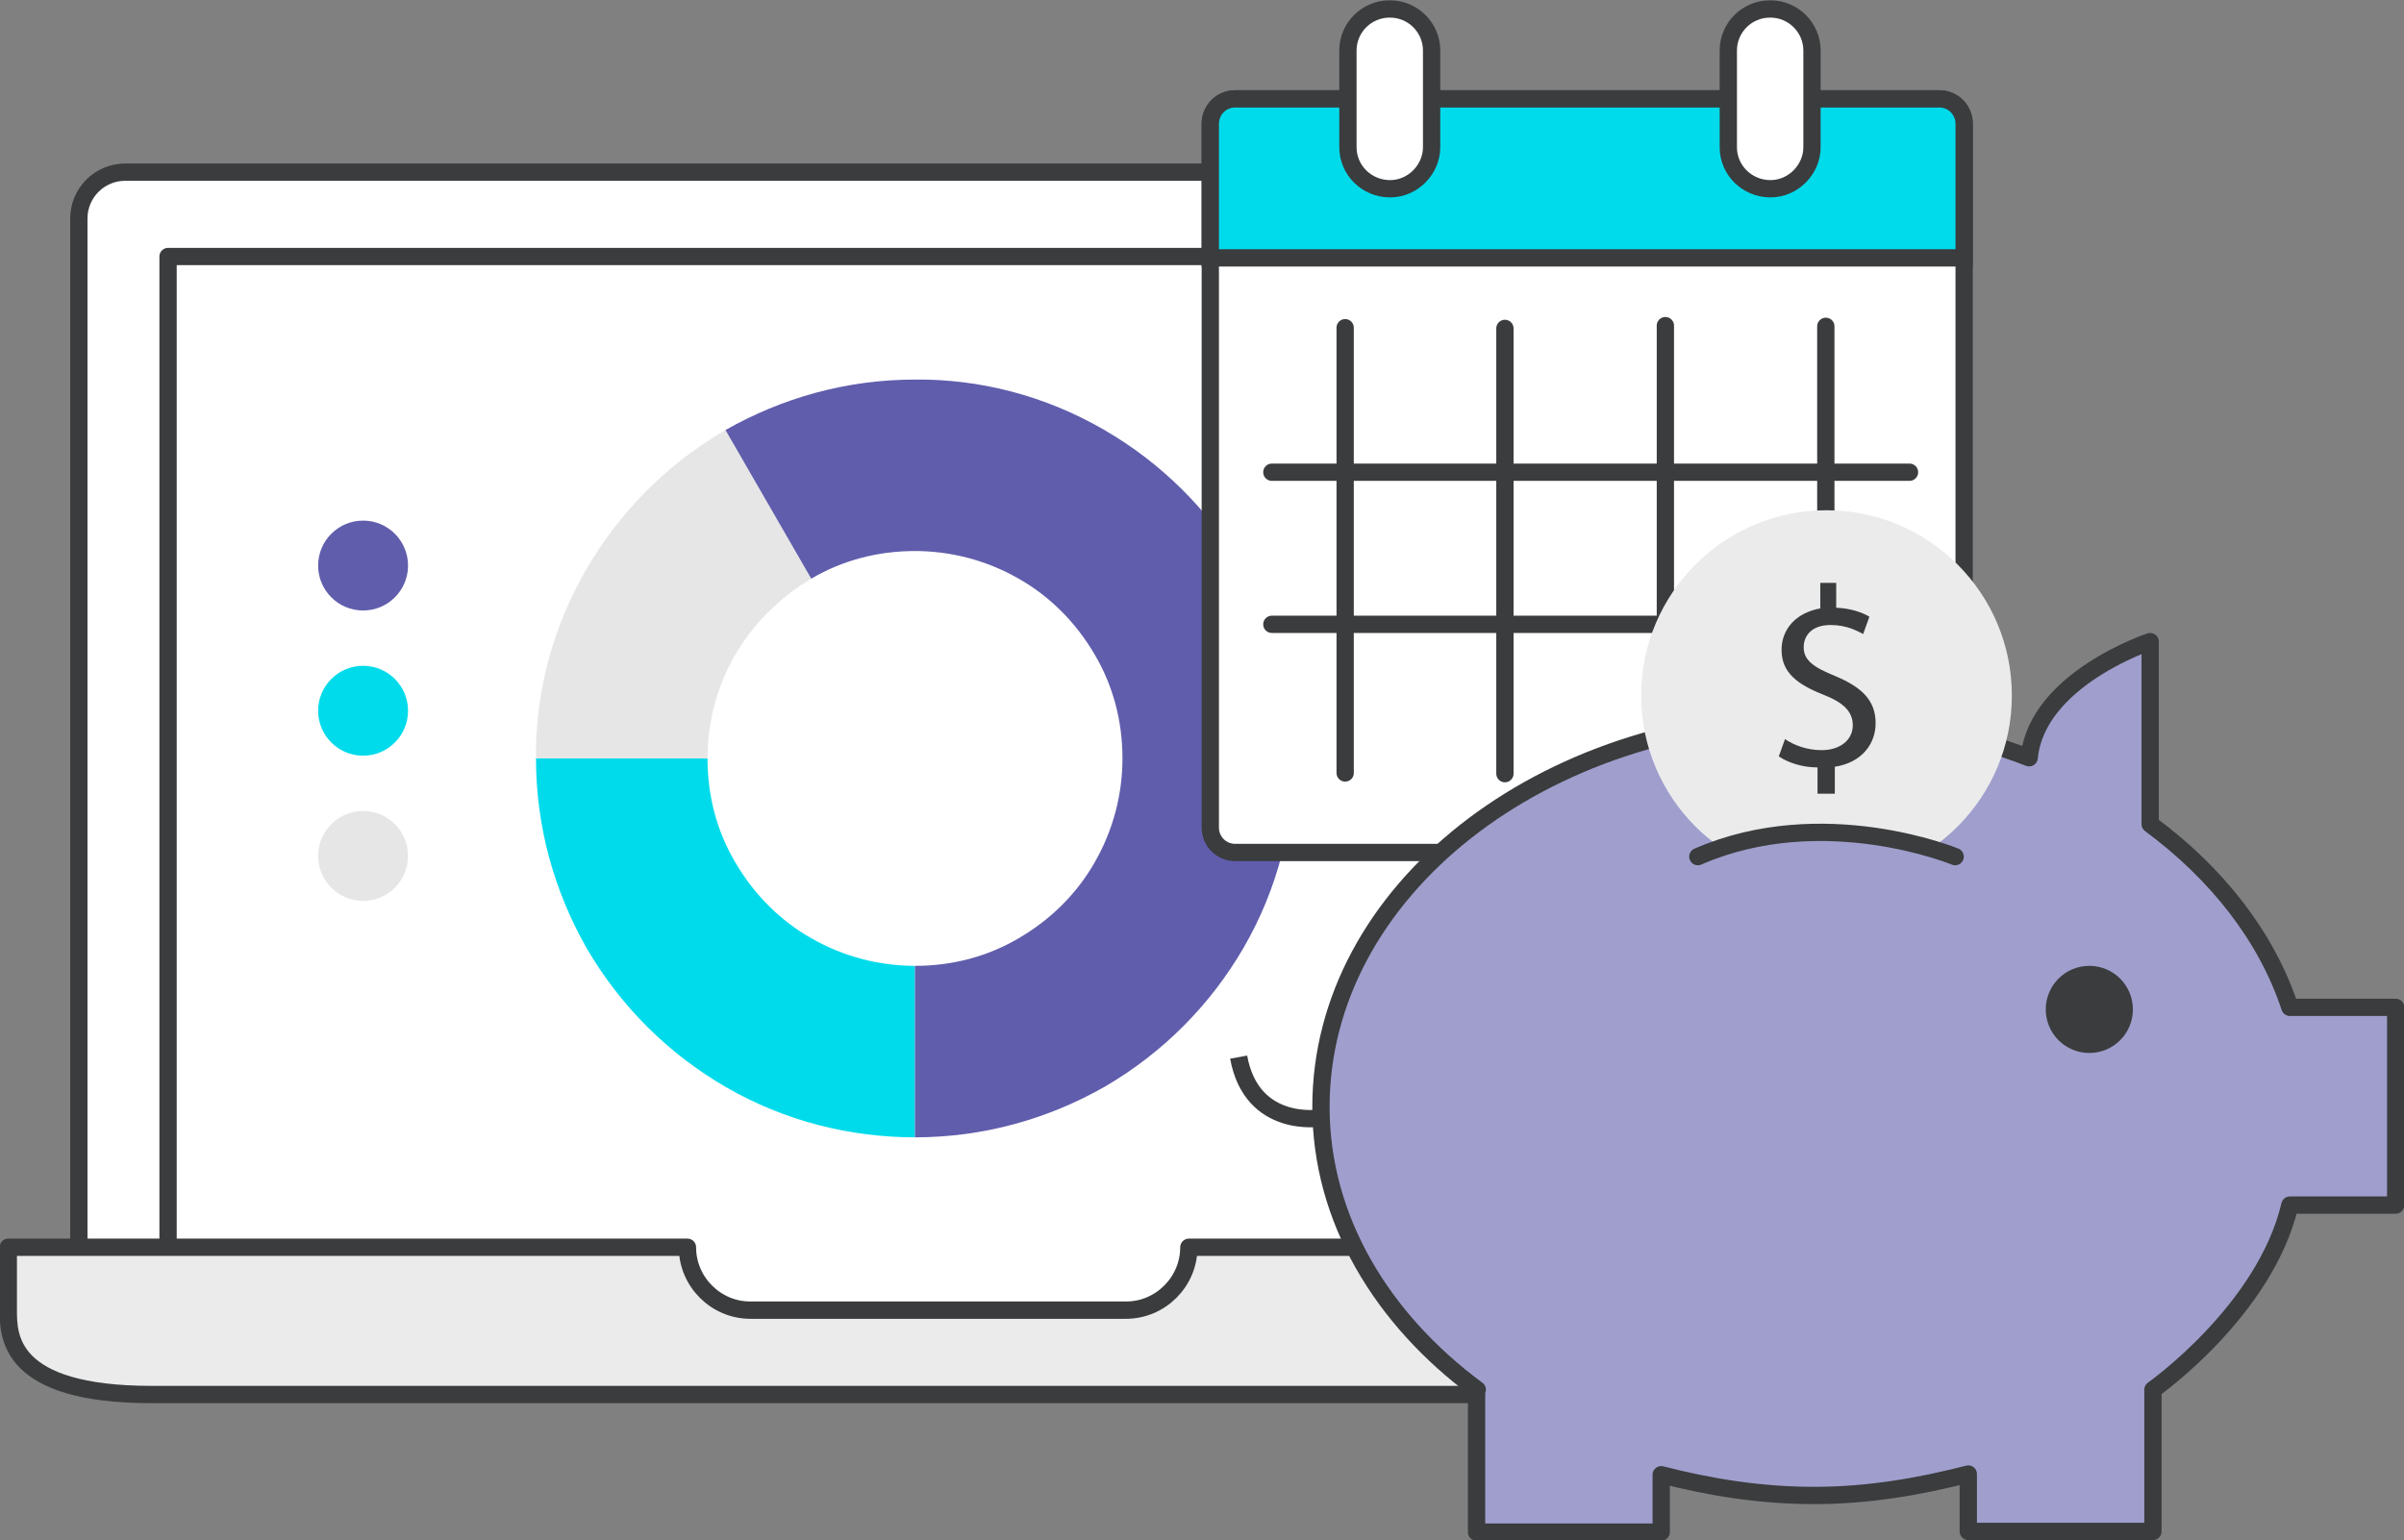 <?xml version="1.0" encoding="utf-8"?>
<!-- Generator: Adobe Illustrator 21.1.0, SVG Export Plug-In . SVG Version: 6.00 Build 0)  -->
<svg version="1.1" id="Calque_1" xmlns="http://www.w3.org/2000/svg" xmlns:xlink="http://www.w3.org/1999/xlink" x="0px" y="0px"
	 viewBox="0 0 347.6 222.8" style="enable-background:new 0 0 347.6 222.8;" xml:space="preserve">
<rect x="0" y="0" width="347.6" height="222.8" fill="#808080" stroke="none"/>
<style type="text/css">
	.st0{fill:#FFFFFF;stroke:#3A3C3D;stroke-width:2.5;stroke-miterlimit:10;}
	.st1{fill:#FFFFFF;stroke:#3A3C3D;stroke-width:2.5;stroke-linejoin:round;stroke-miterlimit:10;}
	.st2{fill:#EBEBEB;stroke:#3A3C3D;stroke-width:2.5;stroke-linejoin:round;stroke-miterlimit:10;}
	.st3{fill-rule:evenodd;clip-rule:evenodd;fill:#E6E6E6;}
	.st4{fill-rule:evenodd;clip-rule:evenodd;fill:#00DBEB;}
	.st5{fill-rule:evenodd;clip-rule:evenodd;fill:#605DAC;}
	.st6{fill:#605DAC;}
	.st7{fill:#00DBEB;}
	.st8{fill:#E6E6E6;}
	.st9{fill:none;stroke:#3A3C3D;stroke-width:2.5;stroke-linecap:round;stroke-linejoin:round;stroke-miterlimit:10;}
	.st10{fill:#00DBEB;stroke:#3A3C3D;stroke-width:2.5;stroke-miterlimit:10;}
	.st11{fill:#9F9ECD;stroke:#3A3C3D;stroke-width:2.5;stroke-linejoin:round;stroke-miterlimit:10;}
	.st12{fill:none;stroke:#3A3C3D;stroke-width:2.5;stroke-linejoin:round;stroke-miterlimit:10;}
	.st13{fill:#EBEBEB;}
	.st14{fill:#3A3C3D;}
	.st15{fill:#9F9ECD;}
</style>
<g>
	<g>
		<path class="st0" d="M11.4,192.4c0,3.7,3,6.7,6.7,6.7h235.1c3.7,0,6.7-3,6.7-6.7V31.6c0-3.7-3-6.7-6.7-6.7H18.1
			c-3.7,0-6.7,3-6.7,6.7V192.4z"/>
		<rect x="24.3" y="37.1" class="st1" width="221.7" height="152.4"/>
		<path class="st2" d="M99.4,180.4c0,5,4.1,9.1,9.1,9.1h54.3c5,0,9.1-4.1,9.1-9.1h97.8v9.1c0,3.7,0,12.2-20.7,12.2H135.7h-0.4H21.9
			c-20.7,0-20.7-8.5-20.7-12.2v-9.1H99.4z"/>
	</g>
	<g>
		<path class="st3" d="M117.3,83.7l-12.4-21.5c-8.6,5-15.4,12-20.1,20.1l0,0c-5,8.6-7.4,18.1-7.3,27.4l24.8,0c0-5.1,1.3-10.3,4-15
			l0,0C108.9,90.3,112.6,86.5,117.3,83.7z"/>
		<path class="st4" d="M132.3,164.5l0-24.8c-5.1,0-10.3-1.3-15-4l0,0c-4.4-2.5-8.2-6.2-11-11l0,0c-2.6-4.4-4-9.5-4-15l-24.8,0
			c0,10,2.7,19.3,7.3,27.4l0,0c5,8.6,12,15.4,20.1,20.1l0,0C113.5,162.2,123,164.5,132.3,164.5z"/>
		<path class="st5" d="M187.1,109.7L187.1,109.7c0-10-2.7-19.3-7.3-27.4l0,0c-5-8.6-12-15.4-20.1-20.1l0,0c-8.6-5-18.1-7.4-27.4-7.3
			v0c-10,0-19.3,2.7-27.4,7.3l12.4,21.5c4.4-2.6,9.5-4,15-4v0c5.1,0,10.3,1.3,15,4l0,0c4.4,2.5,8.2,6.2,11,11l0,0
			c2.6,4.4,4,9.5,4,15h0c0,5.1-1.3,10.3-4,15l0,0c-2.5,4.4-6.2,8.2-11,11l0,0c-4.4,2.6-9.5,4-15,4l0,24.8c10,0,19.3-2.7,27.4-7.3
			l0,0c8.6-5,15.4-12,20.1-20.1l0,0C184.8,128.5,187.1,119,187.1,109.7z"/>
	</g>
	<circle class="st6" cx="52.5" cy="81.8" r="6.5"/>
	<circle class="st7" cx="52.5" cy="102.8" r="6.5"/>
	<circle class="st8" cx="52.5" cy="123.8" r="6.5"/>
	<g>
		<g>
			<path class="st0" d="M280.4,123.3H178.6c-2,0-3.6-1.6-3.6-3.6V17.9c0-2,1.6-3.6,3.6-3.6h101.8c2,0,3.6,1.6,3.6,3.6v101.8
				C284,121.6,282.4,123.3,280.4,123.3z"/>
			<line class="st9" x1="183.9" y1="68.3" x2="276.1" y2="68.3"/>
			<line class="st9" x1="183.9" y1="90.3" x2="276.1" y2="90.3"/>
			<line class="st9" x1="240.8" y1="111.5" x2="240.8" y2="47.1"/>
			<line class="st9" x1="264" y1="111.6" x2="264" y2="47.2"/>
			<line class="st9" x1="194.5" y1="111.8" x2="194.5" y2="47.4"/>
			<line class="st9" x1="217.6" y1="111.9" x2="217.6" y2="47.5"/>
		</g>
		<path class="st10" d="M175,37.3V17.9c0-2,1.6-3.6,3.6-3.6h101.8c2,0,3.6,1.6,3.6,3.6v19.4H175z"/>
		<path class="st0" d="M201,27.3L201,27.3c-3.4,0-6.1-2.7-6.1-6v-14c0-3.3,2.7-6,6-6h0.1c3.3,0,6,2.7,6,6v14
			C207,24.5,204.3,27.3,201,27.3z"/>
		<path class="st0" d="M256,27.3L256,27.3c-3.4,0-6.1-2.7-6.1-6v-14c0-3.3,2.7-6,6-6h0.1c3.3,0,6,2.7,6,6v14
			C262,24.5,259.3,27.3,256,27.3z"/>
	</g>
	<g>
		<path class="st11" d="M191,160.1c0-31.1,31.9-56.3,71.4-56.3c11.2,0,21.7,2.2,31,5.8c1.1-11.4,17.5-16.8,17.5-16.8v26.4
			c9.6,7.1,16.8,16.2,20.2,26.5h15.3v28.6h-15.3c-3.6,15.3-19.8,26.7-19.8,26.7v20.5h-26.7v-8.3c-7,1.8-14.4,3.1-22.3,3.1
			c-7.8,0-15.1-1.2-22.1-3v8.3h-26.7V201h0.1C199.8,190.8,191,176.3,191,160.1z"/>
		<path class="st12" d="M191,161.7c0,0-10,1.7-11.9-8.8"/>
		<g>
			<path class="st13" d="M264.1,73.8c-14.8,0-26.8,12-26.8,26.8c0,14.8,12,26.8,26.8,26.8c14.8,0,26.8-12,26.8-26.8
				C290.9,85.8,278.9,73.8,264.1,73.8z"/>
			<g>
				<g>
					<path class="st14" d="M262.8,114.8v-3.8c-2.2,0-4.3-0.7-5.6-1.6l0.9-2.5c1.3,0.9,3.2,1.6,5.3,1.6c2.7,0,4.5-1.5,4.5-3.6
						c0-2-1.4-3.3-4.2-4.4c-3.8-1.5-6.1-3.2-6.1-6.5c0-3.1,2.2-5.4,5.6-6v-3.7h2.3v3.6c2.2,0.1,3.8,0.7,4.8,1.3l-0.9,2.5
						c-0.8-0.4-2.3-1.3-4.7-1.3c-2.9,0-3.9,1.7-3.9,3.2c0,1.9,1.4,2.9,4.6,4.2c3.8,1.6,5.8,3.5,5.8,6.8c0,3-2,5.7-5.9,6.3v3.9H262.8
						z"/>
				</g>
			</g>
		</g>
		<circle class="st14" cx="302.1" cy="146" r="6.3"/>
		<ellipse class="st15" cx="263.4" cy="131.4" rx="23.7" ry="11"/>
		<path class="st9" d="M282.7,123.9c0,0-19.1-7.9-37.2,0"/>
	</g>
</g>
</svg>
